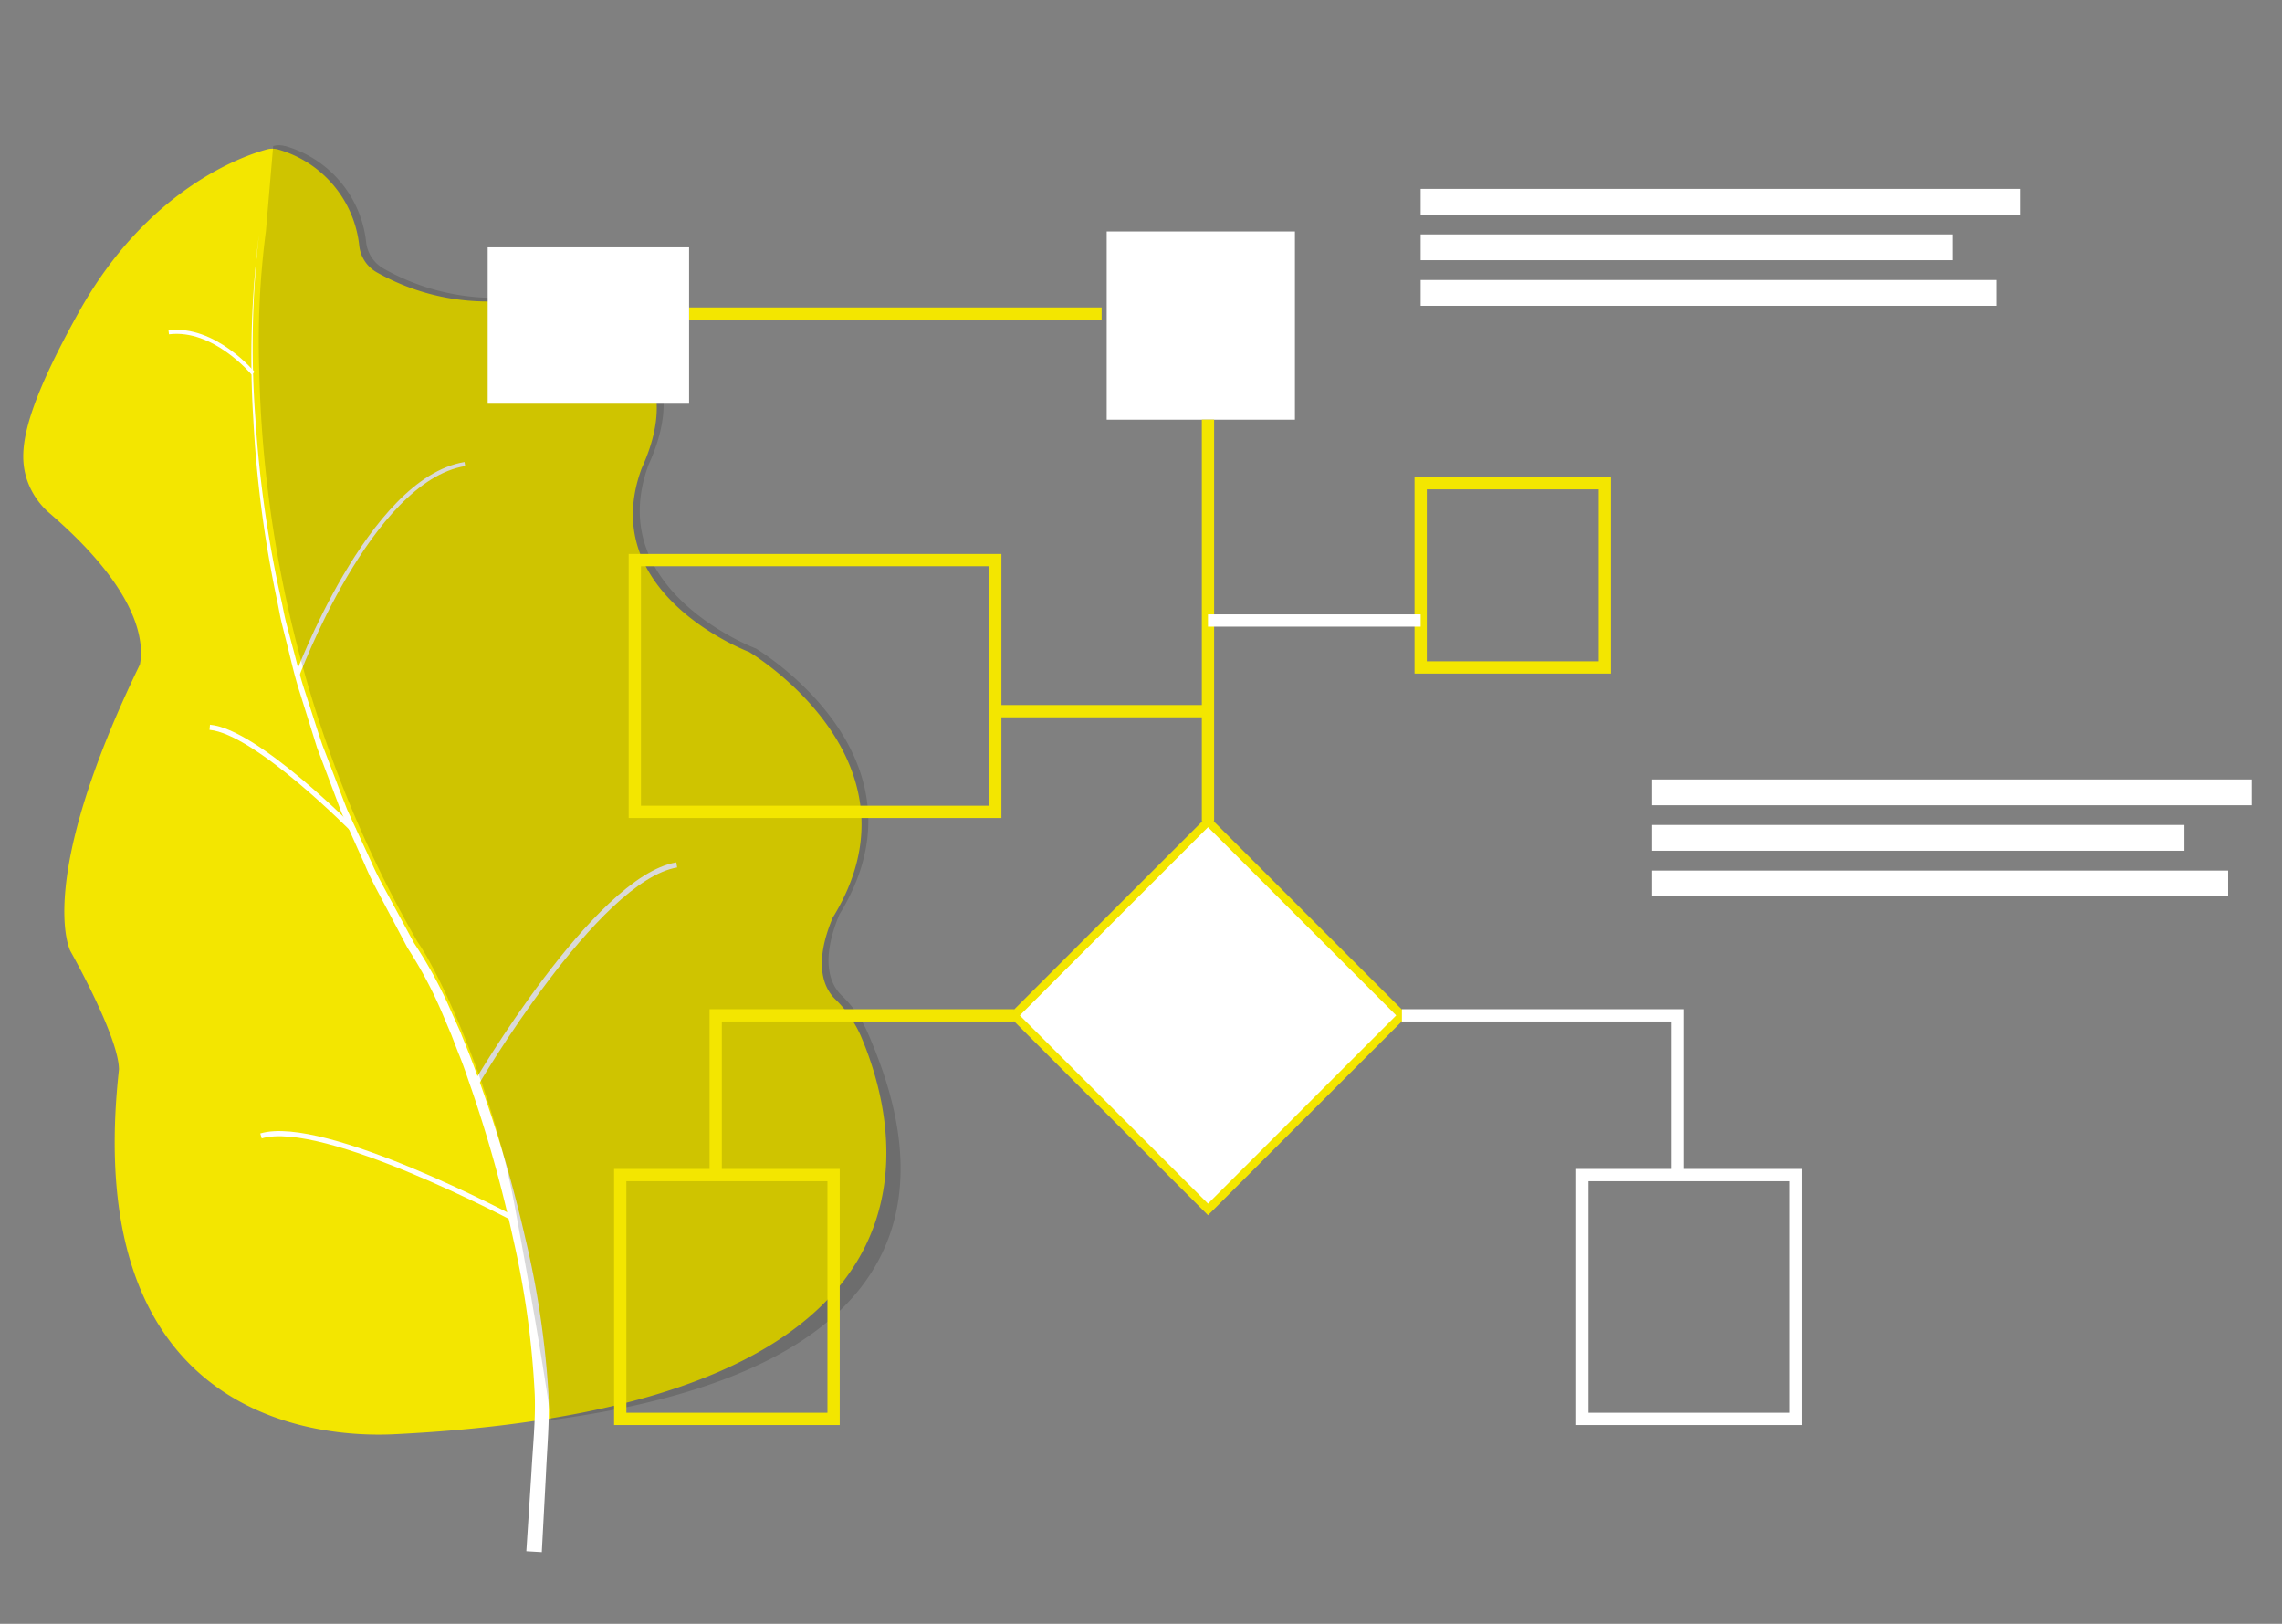 <svg xmlns="http://www.w3.org/2000/svg" viewBox="0 0 278.74 198.33"><rect x="0" y="0" width="278.74" height="198.33" fill="#808080" stroke="none"/><defs><style>.cls-1,.cls-4,.cls-5,.cls-6,.cls-8,.cls-9{fill:none;}.cls-2{fill:#f3e600;}.cls-10,.cls-3{fill:#fff;}.cls-4,.cls-5,.cls-6,.cls-9{stroke:#fff;}.cls-10,.cls-11,.cls-4,.cls-5,.cls-6,.cls-8,.cls-9{stroke-miterlimit:10;}.cls-4{stroke-width:0.63px;}.cls-5{stroke-width:0.5px;}.cls-6{stroke-width:0.49px;}.cls-7{opacity:0.15;}.cls-10,.cls-11,.cls-8{stroke:#f3e600;}.cls-11,.cls-8,.cls-9{stroke-width:1.5px;}.cls-11{fill:#f39200;}</style></defs><title>diagramZasób 5</title><g id="Warstwa_2" data-name="Warstwa 2"><g id="Warstwa_1-2" data-name="Warstwa 1"><rect class="cls-1" width="278.74" height="198.33"/><path class="cls-2" d="M48.79,175.14c-3.27.17-39.51,2.86-34.26-44.5,0-4-5.93-14.48-5.93-14.48s-4.46-8.28,8.49-35c.52-2.78-.05-9-11-18.45a9.3,9.3,0,0,1-2.86-4.32c-.9-3-.78-7.39,6.43-20.32C18,23.13,29.54,19.09,32.53,18.27a2.57,2.57,0,0,1,1.48,0,13.73,13.73,0,0,1,9.88,11.81A4.26,4.26,0,0,0,46,33.25a27.57,27.57,0,0,0,16.56,3.41S87,38.33,78.38,57.2C72.69,72.57,91.5,79.63,91.5,79.63s22.13,13.12,10.21,32.46c-2.43,5.79-1,8.61.24,9.88a14.36,14.36,0,0,1,3.14,4.43C109.89,137.5,118.72,171.53,48.79,175.14Z"/><path class="cls-3" d="M31.64,28.65a119.25,119.25,0,0,0-.44,22.51,143,143,0,0,0,3.19,22.28c.2.92.36,1.84.6,2.75l.72,2.72c.51,1.81.9,3.64,1.5,5.42l1.73,5.36L39.38,91l.51,1.32,1,2.62,1,2.62.51,1.31.58,1.28,2.36,5.1c.74,1.73,1.68,3.35,2.56,5l2.68,4.94,0,0a53.73,53.73,0,0,1,4.61,8.53l1,2.22.9,2.24c.61,1.49,1.14,3,1.69,4.51a165.45,165.45,0,0,1,5.38,18.52A110.52,110.52,0,0,1,67,170.32c.14,3.29-.17,6.45-.31,9.66l-.51,9.6-1.89-.11.62-9.58c.17-3.18.52-6.41.41-9.52a108.72,108.72,0,0,0-2.59-18.86,163.35,163.35,0,0,0-5.12-18.43c-.53-1.5-1-3-1.63-4.49l-.86-2.23-.93-2.2a52.07,52.07,0,0,0-4.42-8.4l0,0h0l-2.64-5c-.88-1.68-1.81-3.32-2.53-5.06l-2.31-5.17-.58-1.29-.49-1.32-1-2.65-1-2.65-.5-1.32-.42-1.35L36.6,84.52c-.58-1.8-1-3.65-1.45-5.47l-.69-2.74c-.23-.91-.38-1.84-.57-2.76a143.05,143.05,0,0,1-2.95-22.37A120.31,120.31,0,0,1,31.64,28.65Z"/><path class="cls-4" d="M62.88,148.9s-23.36-12.44-31-10.16"/><path class="cls-4" d="M58.06,132.51s14.71-25.22,24.6-26.87"/><path class="cls-4" d="M43.28,101.5S31.35,89.34,25.62,88.83"/><path class="cls-5" d="M36.24,82.68s8.87-24.1,20.54-26"/><path class="cls-6" d="M30.91,45.59s-4.74-5.7-10.3-5"/><path class="cls-7" d="M67.31,173.44c-1.13-7.86-2.7-16.71-4.43-26.1-2.58-14.1-9-28.2-11.87-32.29a140,140,0,0,1-7.19-14.25h0a142,142,0,0,1-6.66-18.73h0a148.59,148.59,0,0,1-5.5-37,104.23,104.23,0,0,1,.82-16.85l.89-10.38a2.6,2.6,0,0,1,1.41,0h.06a13.74,13.74,0,0,1,9.89,11.81,4.25,4.25,0,0,0,2.13,3.16,27.6,27.6,0,0,0,16.57,3.41s24.39,1.67,15.79,20.54C73.52,72.15,92.33,79.21,92.33,79.21s22.12,13.12,10.21,32.46c-2.43,5.79-1.06,8.61.23,9.88a14.39,14.39,0,0,1,3.15,4.43C110.36,136.26,121.67,166.19,67.31,173.44Z"/><rect class="cls-3" x="59.57" y="30.21" width="24.6" height="19.1"/><rect class="cls-3" x="135.18" y="28.27" width="22.99" height="22.99"/><rect class="cls-8" x="77.54" y="68.41" width="44.03" height="30.75"/><rect class="cls-8" x="173.53" y="59.02" width="22.5" height="22.5"/><rect class="cls-9" x="193.28" y="143.52" width="26.06" height="29.78"/><rect class="cls-8" x="75.76" y="143.52" width="26.06" height="29.78"/><rect class="cls-10" x="130.8" y="107.26" width="33.51" height="33.51" transform="translate(130.91 -68.01) rotate(45)"/><line class="cls-11" x1="84.18" y1="38.3" x2="134.56" y2="38.3"/><polyline class="cls-8" points="123.86 124.01 87.42 124.01 87.42 143.52"/><polyline class="cls-9" points="171.24 124.01 204.93 124.01 204.93 143.52"/><polyline class="cls-8" points="147.55 100.32 147.55 73.91 147.55 51.25"/><line class="cls-9" x1="173.53" y1="75.79" x2="147.55" y2="75.79"/><line class="cls-8" x1="121.57" y1="86.86" x2="147.55" y2="86.86"/><rect class="cls-3" x="201.79" y="106.33" width="70.37" height="3.15"/><rect class="cls-3" x="201.79" y="100.76" width="65.03" height="3.15"/><rect class="cls-3" x="201.79" y="95.2" width="73.24" height="3.15"/><rect class="cls-3" x="173.53" y="34.2" width="70.37" height="3.15"/><rect class="cls-3" x="173.53" y="28.63" width="65.03" height="3.15"/><rect class="cls-3" x="173.53" y="23.07" width="73.24" height="3.15"/></g></g></svg>